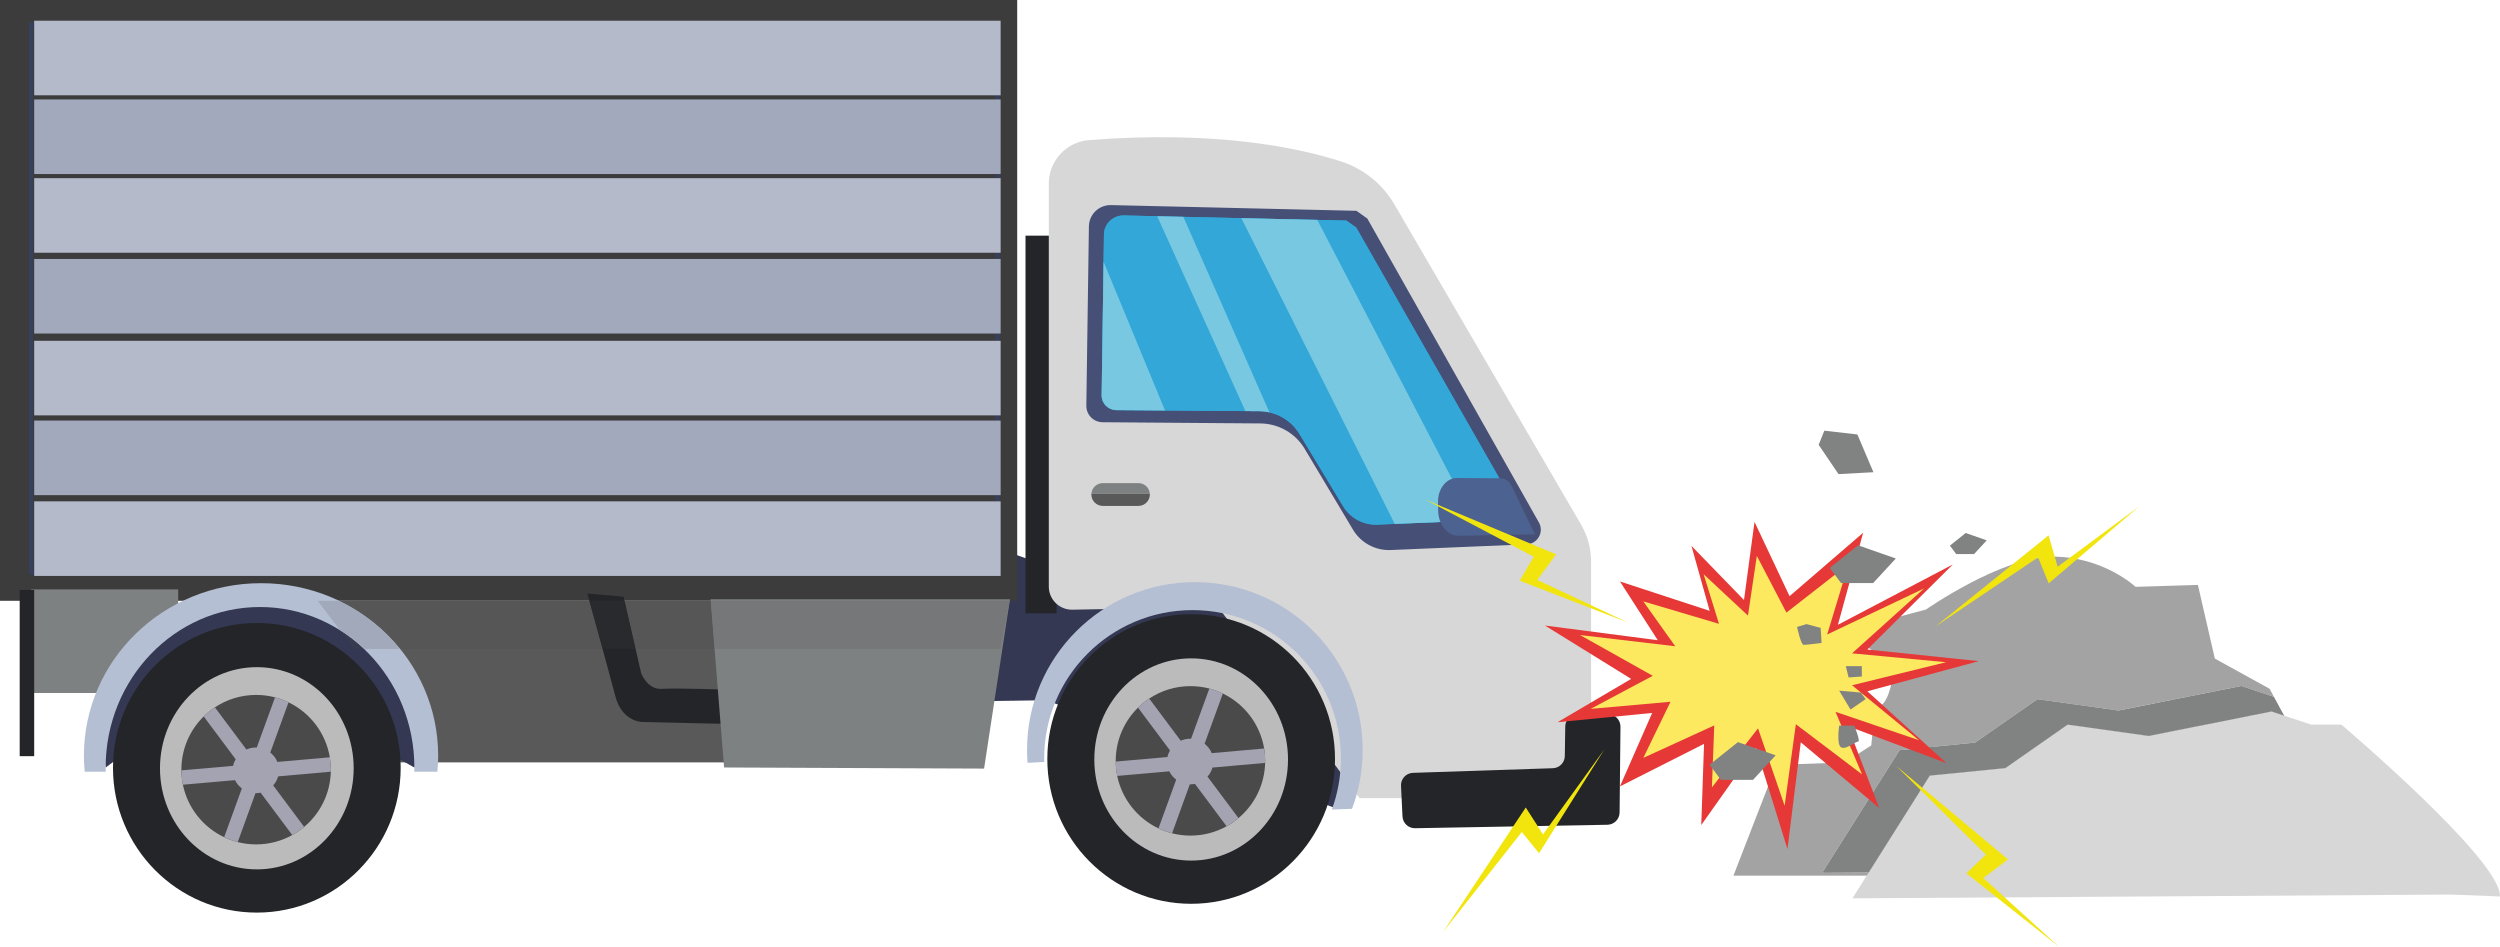 <?xml version="1.0" encoding="UTF-8"?>
<!DOCTYPE svg PUBLIC "-//W3C//DTD SVG 1.1//EN" "http://www.w3.org/Graphics/SVG/1.1/DTD/svg11.dtd">
<!-- Creator: CorelDRAW 2021 (64-Bit) -->
<svg xmlns="http://www.w3.org/2000/svg" xml:space="preserve" width="625.371mm" height="236.875mm" version="1.1" style="shape-rendering:geometricPrecision; text-rendering:geometricPrecision; image-rendering:optimizeQuality; fill-rule:evenodd; clip-rule:evenodd"
viewBox="0 0 6882.38 2606.87"
 xmlns:xlink="http://www.w3.org/1999/xlink"
 xmlns:xodm="http://www.corel.com/coreldraw/odm/2003">
 <defs>
  <style type="text/css">
   <![CDATA[
    .fil25 {fill:#E63836;fill-rule:nonzero}
    .fil26 {fill:#FDE95F;fill-rule:nonzero}
    .fil27 {fill:#F1E50D;fill-rule:nonzero}
    .fil15 {fill:#DFDFDE;fill-rule:nonzero}
    .fil4 {fill:#D7D7D7;fill-rule:nonzero}
    .fil7 {fill:#BBBBBB;fill-rule:nonzero}
    .fil12 {fill:#B5BFD3;fill-rule:nonzero}
    .fil13 {fill:#B4BACA;fill-rule:nonzero}
    .fil23 {fill:#A4A3A3;fill-rule:nonzero}
    .fil9 {fill:#A4A3B2;fill-rule:nonzero}
    .fil14 {fill:#A2A9BC;fill-rule:nonzero}
    .fil18 {fill:#A2A9BA;fill-rule:nonzero}
    .fil24 {fill:#818382;fill-rule:nonzero}
    .fil6 {fill:#7E8181;fill-rule:nonzero}
    .fil20 {fill:#767778;fill-rule:nonzero}
    .fil21 {fill:#79C8E1;fill-rule:nonzero}
    .fil5 {fill:#595959;fill-rule:nonzero}
    .fil16 {fill:#565656;fill-rule:nonzero}
    .fil8 {fill:#4B4A4A;fill-rule:nonzero}
    .fil2 {fill:#3C3C3C;fill-rule:nonzero}
    .fil11 {fill:#32A7D8;fill-rule:nonzero}
    .fil22 {fill:#4C6291;fill-rule:nonzero}
    .fil10 {fill:#465076;fill-rule:nonzero}
    .fil19 {fill:#282A2E;fill-rule:nonzero}
    .fil17 {fill:#373B50;fill-rule:nonzero}
    .fil1 {fill:#232529;fill-rule:nonzero}
    .fil3 {fill:#363F5E;fill-rule:nonzero}
    .fil0 {fill:#343852;fill-rule:nonzero}
   ]]>
  </style>
 </defs>
 <g id="Слой_x0020_1">
  <g id="_1700863067616">
   <polygon class="fil0" points="2880.17,1927.72 2686.27,1930.55 2791.81,1525.62 3099.76,1633.98 3439.11,1661.07 3718.57,1946.24 3678.66,2225.69 "/>
   <polygon class="fil1" points="2823.17,1688.18 2908.7,1688.18 2908.7,648.75 2823.17,648.75 "/>
   <polygon class="fil2" points="-0,1653.94 2800.3,1653.94 2800.3,0 -0,0 "/>
   <path class="fil3" d="M90.95 1571.59l2649.83 0 0 -1499.2 -2649.83 0 0 1499.2zm2660.59 10.75l-2671.33 0 0 -1520.7 2671.33 0 0 1520.7z"/>
   <path class="fil4" d="M2887.31 505.31l0 1109.56c0,35.57 29.2,64.22 64.76,63.56l401.48 -7.38 389.25 526.15 637.34 0 0 -651.2c0,-35.76 -9.48,-70.9 -27.49,-101.76l-514.03 -881.73c-32.62,-55.93 -84.56,-97.87 -146.14,-117.82 -119,-38.54 -345.3,-86.18 -694.29,-59.06 -62.51,4.85 -110.88,56.97 -110.88,119.68z"/>
   <polygon class="fil5" points="844.11,2098.82 2050.36,2098.82 2050.36,1653.93 844.11,1653.93 "/>
   <polygon class="fil6" points="85.57,1907.76 490.51,1907.76 490.51,1622.56 85.57,1622.56 "/>
   <path class="fil0" d="M1140.73 2113.03l-481.98 -272.31 -367.92 272.31c0,0 -25.6,-146.84 2.92,-200.99 28.51,-54.2 102.66,-168.27 188.2,-202.47 85.56,-34.24 59.89,-57.03 173.96,-62.74 114.06,-5.71 191.06,14.25 262.35,39.91 71.29,25.66 191.06,114.06 202.47,153.97 11.41,39.95 42.87,233.8 20.01,272.31z"/>
   <path class="fil1" d="M2883.23 2089.46c0,220.17 177.27,398.65 396.01,398.65 218.69,0 396,-178.47 396,-398.65 0,-220.13 -177.31,-398.61 -396,-398.61 -218.74,0 -396.01,178.48 -396.01,398.61z"/>
   <path class="fil7" d="M3012.59 2090.79c0,153.74 119.38,278.36 266.65,278.36 147.22,0 266.6,-124.62 266.6,-278.36 0,-153.75 -119.38,-278.37 -266.6,-278.37 -147.26,0 -266.65,124.62 -266.65,278.37z"/>
   <path class="fil8" d="M3071.53 2094.63l0 1.94c0.11,13.52 1.55,26.75 4.12,39.49l0 0.11c13.28,63.98 56.1,117.21 113.6,144.35 11.8,5.71 24.42,10.25 37.38,13.52 16.23,4.15 33.12,6.36 50.63,6.36 36.06,0 70.08,-9.36 99.55,-25.71 11.68,-6.36 22.59,-14.05 32.72,-22.48 43.6,-36.61 71.78,-91 73.34,-151.99 0.11,-1.83 0.11,-3.77 0.11,-5.59 0,-11.53 -0.89,-22.99 -2.83,-34.01 -11.18,-66.97 -54.55,-122.92 -113.71,-151.33 -11.81,-5.71 -24.15,-10.41 -37.12,-13.78 -16.62,-4.27 -34.01,-6.6 -52.06,-6.6 -41.93,0 -80.98,12.58 -113.45,34.24 -11.18,7.15 -21.43,15.61 -30.9,24.92 -37.89,37.27 -61.38,89.18 -61.38,146.56z"/>
   <path class="fil9" d="M3238.05 2146.3l-48.81 134.21c11.8,5.71 24.42,10.25 37.38,13.52l48.92 -134.88c0.39,0 0.66,0.11 0.93,0.11 4.54,0 8.97,-0.51 13.12,-1.28l87.2 116.7c11.68,-6.36 22.59,-14.05 32.72,-22.48l-85.3 -114.22c6.37,-7.14 11.03,-15.57 13.63,-24.92l145.01 -12.85c0.11,-1.83 0.11,-3.77 0.11,-5.59 0,-11.53 -0.89,-22.99 -2.83,-34.01l-144.35 12.74c-4.04,-10.25 -11.03,-18.95 -19.61,-25.86l50.24 -138.21c-11.81,-5.71 -24.15,-10.41 -37.12,-13.78l-50.39 138.36c-0.77,0 -1.56,-0.23 -2.45,-0.23 -9.24,0 -18.05,2.06 -25.97,5.55l-86.7 -116.04c-11.18,7.15 -21.43,15.61 -30.9,24.92l88.01 117.87c-3.11,5.7 -5.71,11.68 -7.02,18.17l-142.37 12.46c0.11,13.52 1.55,26.75 4.12,39.49l143.46 -12.62c4.42,9.08 10.91,16.89 18.95,22.87z"/>
   <path class="fil1" d="M311.04 2113.69c0,220.17 177.3,398.65 396.01,398.65 218.71,0 396,-178.47 396,-398.65 0,-220.13 -177.29,-398.61 -396,-398.61 -218.71,0 -396.01,178.47 -396.01,398.61z"/>
   <path class="fil7" d="M440.43 2115.01c0,153.74 119.37,278.37 266.62,278.37 147.24,0 266.61,-124.62 266.61,-278.37 0,-153.75 -119.37,-278.37 -266.61,-278.37 -147.25,0 -266.62,124.62 -266.62,278.37z"/>
   <path class="fil8" d="M499.33 2118.85l0 1.98c0.13,13.47 1.56,26.71 4.16,39.44l0 0.11c13.24,64.02 56.07,117.25 113.58,144.35 11.81,5.7 24.4,10.25 37.38,13.51 16.23,4.15 33.1,6.36 50.63,6.36 36.09,0 70.1,-9.36 99.55,-25.71 11.69,-6.36 22.59,-14.01 32.72,-22.48 43.62,-36.57 71.79,-90.96 73.35,-151.99 0.13,-1.82 0.13,-3.77 0.13,-5.59 0,-11.53 -0.91,-22.95 -2.86,-34.01 -11.16,-66.97 -54.52,-122.92 -113.71,-151.33 -11.82,-5.71 -24.15,-10.4 -37.13,-13.74 -16.62,-4.31 -34.01,-6.64 -52.05,-6.64 -41.93,0 -81,12.58 -113.45,34.28 -11.17,7.15 -21.42,15.57 -30.89,24.92 -37.91,37.23 -61.4,89.18 -61.4,146.52z"/>
   <path class="fil9" d="M665.88 2170.52l-48.81 134.22c11.81,5.7 24.4,10.25 37.38,13.51l48.94 -134.88c0.39,0 0.65,0.15 0.91,0.15 4.55,0 8.96,-0.54 13.11,-1.32l87.23 116.7c11.69,-6.36 22.59,-14.01 32.72,-22.48l-85.28 -114.21c6.36,-7.15 11.03,-15.57 13.63,-24.93l145 -12.85c0.13,-1.82 0.13,-3.77 0.13,-5.59 0,-11.53 -0.91,-22.95 -2.86,-34.01l-144.35 12.73c-4.03,-10.24 -11.04,-18.95 -19.6,-25.82l50.24 -138.25c-11.82,-5.71 -24.15,-10.4 -37.13,-13.74l-50.37 138.37c-0.77,0 -1.56,-0.27 -2.46,-0.27 -9.21,0 -18.04,2.1 -25.96,5.59l-86.71 -116.04c-11.17,7.15 -21.42,15.57 -30.89,24.92l88.01 117.87c-3.12,5.7 -5.71,11.65 -7.01,18.17l-142.4 12.47c0.13,13.47 1.56,26.71 4.16,39.44l143.43 -12.58c4.41,9.09 10.91,16.85 18.95,22.83z"/>
   <path class="fil10" d="M2997.69 623.17l-7.07 493.65c-0.35,24.93 19.65,45.37 44.58,45.57l434.52 3.31c50.04,0.39 96.28,26.85 121.98,69.83l133.02 222.61c21.7,36.3 61.53,57.81 103.78,56.07l374.61 -15.76c30.13,-1.24 48.26,-33.89 33.43,-60.14l-472.34 -836.61 -29.94 -21.38 -675.77 -15.72c-33.04,-0.77 -60.33,25.55 -60.8,58.58z"/>
   <path class="fil11" d="M3039.15 645.67l-6.41 442.45c-0.3,22.34 17.82,40.67 40.38,40.84l393.63 2.97c45.39,0.35 87.28,24.07 110.53,62.59l120.52 199.54c19.64,32.54 55.75,51.8 94.03,50.24l339.37 -14.13c27.29,-1.12 43.71,-30.4 30.32,-53.89l-427.92 -749.85 -27.13 -19.17 -612.22 -14.09c-29.94,-0.68 -54.67,22.9 -55.09,52.51z"/>
   <path class="fil11" d="M3032.82 1088.05c-0.39,22.42 17.74,40.68 40.3,40.94l134.13 1 221.3 1.64 38.27 0.25c9.44,0 18.76,1.13 27.84,3.27 34.13,7.69 64.21,28.84 82.61,59.32l120.52 199.48c19.64,32.65 55.79,51.91 93.95,50.28l47.87 -2.02 217.26 -8.93 74.31 -3.18c27.33,-1.12 43.71,-30.32 30.36,-53.89l-427.96 -749.77 -27.1 -19.27 -79.98 -1.76 -209.07 -4.79 -159.68 -3.65 -72.06 -1.64 -91.43 -2.14c-29.97,-0.76 -54.66,22.8 -55.17,52.39l-1.01 74.81 0 0.12 -5.28 367.52z"/>
   <path class="fil1" d="M4427 1966.19l-83.82 0c-18.64,0 -33.82,14.95 -34.09,33.59l-1.21 81.49c-0.23,18.21 -14.75,32.97 -32.92,33.58l-385.17 12.74c-19.02,0.66 -33.82,16.74 -32.88,35.72l4.08 84.29c0.89,18.4 16.23,32.73 34.63,32.42l529.6 -9.51c18.44,-0.35 33.28,-15.3 33.47,-33.73l2.41 -236.13c0.2,-18.95 -15.14,-34.44 -34.08,-34.44z"/>
   <polygon class="fil1" points="54.21,2081.7 94.13,2081.7 94.13,1624 54.21,1624 "/>
   <path class="fil12" d="M2827.41 2064.53c0,11.96 0.5,23.81 1.4,35.53l45.85 -2.41c-0.11,-3.14 -0.11,-6.4 -0.11,-9.55 0,-225.57 182.86,-408.47 408.43,-408.47 225.56,0 408.46,182.9 408.46,408.47 0,49.38 -8.85,96.71 -24.85,140.54l55.44 -2.02c19.02,-50.36 29.35,-105.02 29.35,-162.09 0,-255.03 -206.81,-461.96 -461.97,-461.96 -255.19,0 -462,206.94 -462,461.96z"/>
   <path class="fil12" d="M231.01 2080.3c0,14.87 0.76,29.7 2.14,44.18l57.81 0c-0.13,-3.88 -0.13,-7.65 -0.13,-11.45 0,-244.08 190.31,-441.94 424.95,-441.94 234.63,0 424.95,197.85 424.95,441.94 0,3.8 0,7.57 -0.13,11.45l63.48 0c1.38,-14.48 2.14,-29.31 2.14,-44.18 0,-262.22 -218.27,-474.82 -487.55,-474.82 -269.4,0 -487.66,212.6 -487.66,474.82z"/>
   <path class="fil1" d="M1716.72 1642.56l48.47 211.01c0,0 17.12,45.62 57.04,42.78 39.92,-2.87 199.61,2.83 199.61,2.83l-8.55 94.11c0,0 -236.69,-5.71 -245.24,-5.71 -8.56,0 -57.04,-5.7 -74.15,-71.28 -17.11,-65.61 -76.99,-282.33 -76.99,-282.33l99.81 8.58z"/>
   <polygon class="fil6" points="1993.33,2112.83 2709.11,2115.9 2780.39,1649.66 1956.25,1649.66 "/>
   <polygon class="fil13" points="94.13,262.35 2754.72,262.35 2754.72,57.03 94.13,57.03 "/>
   <polygon class="fil14" points="94.13,479.08 2754.72,479.08 2754.72,273.76 94.13,273.76 "/>
   <polygon class="fil13" points="94.13,695.8 2754.72,695.8 2754.72,490.48 94.13,490.48 "/>
   <polygon class="fil14" points="94.13,918.23 2754.72,918.23 2754.72,712.91 94.13,712.91 "/>
   <polygon class="fil13" points="94.13,1143.51 2754.72,1143.51 2754.72,938.19 94.13,938.19 "/>
   <polygon class="fil14" points="94.13,1363.1 2754.72,1363.1 2754.72,1157.77 94.13,1157.77 "/>
   <polygon class="fil13" points="94.13,1585.52 2754.72,1585.52 2754.72,1380.18 94.13,1380.18 "/>
   <polygon class="fil15" points="1956.6,1653.94 1719.33,1653.94 "/>
   <polygon class="fil16" points="1967.21,1786.56 1749.8,1786.56 1719.34,1653.94 1956.6,1653.94 "/>
   <path class="fil15" d="M1622.42 1653.94l-688.87 0c-0.01,0 -0.01,0 -0.03,0l688.89 0 0.01 0z"/>
   <path class="fil16" d="M1658.86 1786.56l-557.09 0c-44.98,-55.56 -102.42,-101.1 -168.22,-132.62l688.87 0c7.64,27.72 22.14,80.32 36.44,132.62z"/>
   <path class="fil17" d="M1002.19 1786.56l-26.85 0 -39.11 -51.4c23.6,14.91 45.67,32.15 65.96,51.4z"/>
   <path class="fil18" d="M1101.77 1786.56l-99.58 0c-20.29,-19.26 -42.36,-36.5 -65.96,-51.4l-61.78 -81.22 59.07 0c0.01,0 0.01,0 0.03,0 65.8,31.52 123.25,77.06 168.22,132.62z"/>
   <path class="fil19" d="M1749.8 1786.56l-90.94 0c-14.3,-52.3 -28.8,-104.9 -36.44,-132.62l-0.01 0 96.93 0 30.46 132.62z"/>
   <polygon class="fil20" points="2754.72,1786.56 1967.21,1786.56 1956.6,1653.94 1956.6,1653.94 2779.65,1653.94 "/>
   <polygon class="fil21" points="3839.63,1442.22 3417.45,600.64 3626.52,605.43 4056.88,1433.29 "/>
   <path class="fil21" d="M3494.67 1135.16c-9.08,-2.14 -18.4,-3.27 -27.84,-3.27l-38.27 -0.25 -242.85 -536.28 72.06 1.64 236.9 538.16z"/>
   <path class="fil21" d="M3207.26 1129.99l-134.13 -1c-22.29,-0.25 -40.26,-18.1 -40.3,-40.15 0,-0.26 0,-0.53 0,-0.79l5.28 -367.52 169.16 409.46z"/>
   <path class="fil6" d="M3004.63 1358.79l160.73 0c-0.62,-7.53 -4,-14.52 -9.09,-19.6 -5.67,-5.67 -13.55,-9.2 -22.12,-9.2l-98.3 0c-16.46,0 -29.97,12.81 -31.22,28.81z"/>
   <path class="fil5" d="M3004.48 1361.35c0,8.7 3.5,16.46 9.2,22.17 5.71,5.67 13.56,9.2 22.17,9.2l98.3 0c17.19,0 31.33,-14.09 31.33,-31.37 0,-0.82 0,-1.71 -0.11,-2.57l-160.73 0c-0.16,0.86 -0.16,1.75 -0.16,2.57z"/>
   <path class="fil22" d="M4225.58 1471.03l-63.9 -132.7c-6.41,-13.27 -17.86,-21.51 -30.05,-21.59l-120.51 -0.74c-29.74,-0.19 -53.23,29.93 -52.41,67.33l0.5 23.44c0.78,37.54 25.74,68.14 55.6,68.18l167.29 -3.34 43.48 -0.58z"/>
   <path class="fil23" d="M6352.17 2088.53l-951.28 311.88 -31.06 10.25 -597.77 0 98.72 -254.65 62.44 -51.87 145.55 -5.2 72.69 -46.86 10.42 -103.89c46.81,0 52.02,-119.54 52.02,-119.54l-72.85 -46.82 5.21 -62.43 155.93 -41.46c0,0 208.02,-145.55 348.32,-145.55 140.31,0 228.59,83.12 228.59,83.12l171.62 -5.24 46.62 202.78 150.79 83.12 11.88 22.17 -89.75 -29.97 -337.97 67.63 -223.39 -31.21 -171.62 119.5 -207.82 20.85 -213.16 337.73 128.11 -0.78 168.19 -266.88 208.02 -20.65 171.37 -119.7 223.58 31.22 337.78 -67.48 34.87 11.65 63.96 118.3z"/>
   <path class="fil4" d="M6882.34 2467.88l-135.16 -5.2 -1647.59 10.4 39.3 -62.43 5.53 -8.58 168.19 -266.88 208.02 -20.65 171.37 -119.7 223.58 31.22 337.78 -67.48 34.87 11.65 74.38 24.61 83.08 0c0,0 441.82,374.34 436.67,473.04z"/>
   <polygon class="fil24" points="6288.21,1970.23 6253.34,1958.58 5915.56,2026.06 5691.99,1994.84 5520.62,2114.54 5312.61,2135.2 5144.42,2402.07 5016.3,2402.85 5229.46,2065.12 5437.29,2044.27 5608.91,1924.77 5832.29,1955.99 6170.26,1888.35 6260.01,1918.33 "/>
   <polygon class="fil25" points="4926.58,1641.2 4830.11,1436.79 4801.14,1651.84 4656.45,1502.79 4706.61,1681.62 4459.64,1600.74 4563.81,1762.52 4253.18,1722.07 4490.51,1868.98 4287.88,1988.21 4548.4,1962.66 4459.64,2164.9 4691.15,2047.8 4683.47,2271.35 4833.95,2058.48 4920.8,2337.35 4957.45,2043.57 5173.57,2224.53 5086.74,1998.85 5358.78,2101.03 5140.73,1903.03 5447.51,1820.02 5140.73,1788.07 5376.12,1553.88 5059.71,1719.97 5129.17,1466.61 "/>
   <polygon class="fil26" points="4917.89,1686.47 4836.47,1530.4 4812.05,1694.62 4689.99,1580.83 4732.31,1717.37 4523.93,1655.6 4611.83,1779.14 4349.74,1748.24 4549.99,1860.44 4379.05,1951.48 4598.83,1931.95 4523.93,2086.4 4719.26,1996.98 4712.78,2167.69 4839.74,2005.1 4913,2218.08 4943.93,1993.72 5126.26,2131.9 5053,1959.59 5282.5,2037.63 5098.58,1886.45 5357.39,1823.05 5098.58,1798.63 5297.17,1619.81 5030.21,1746.64 5088.79,1553.19 "/>
   <polygon class="fil27" points="4480.85,1713.56 4231.95,1596.47 4284.04,1526.2 3923.25,1375.06 4222.32,1532.61 4183.72,1598.61 "/>
   <polygon class="fil27" points="4416.4,2063.53 4247.86,2297.09 4200.34,2222.98 3972.25,2566.49 4189.5,2290.34 4236.87,2348.97 "/>
   <polygon class="fil27" points="5889.33,1393.93 5664.61,1560.21 5639.65,1473.71 5327.98,1724.86 5610.81,1534.28 5639.9,1605.99 "/>
   <polygon class="fil27" points="5668.93,2606.87 5460.03,2417.1 5527.99,2365.89 5220.38,2108.68 5467.08,2352.85 5413.22,2404.17 "/>
   <polygon class="fil24" points="5156.67,1605.13 5219.11,1537.54 5115.11,1501.16 5037.16,1563.55 5068.33,1605.13 "/>
   <polygon class="fil24" points="4825.91,2146.92 4888.26,2079.37 4784.33,2042.99 4706.37,2105.34 4737.55,2146.92 "/>
   <polygon class="fil24" points="5434.62,1525.27 5469.36,1487.61 5411.44,1467.31 5367.93,1502.09 5385.33,1525.27 "/>
   <path class="fil24" d="M5014.75 1770.09l-2.6 -41.58 -38.98 -10.41 -25.97 7.81c0,0 10.37,49.38 18.17,49.38 7.8,0 49.38,-5.2 49.38,-5.2z"/>
   <polygon class="fil24" points="5135.91,1924.77 5122.92,1906.56 5063.17,1901.36 5094.35,1953.34 "/>
   <polygon class="fil24" points="5125.52,1862.38 5125.52,1833.81 5081.34,1833.81 5089.14,1864.98 "/>
   <path class="fil24" d="M5063.17 1997.52l41.58 0c0,0 18.17,44.18 10.37,44.18 -7.8,0 -33.77,23.37 -46.78,15.57 -12.97,-7.76 -5.16,-59.75 -5.16,-59.75z"/>
   <polygon class="fil24" points="5113.25,1196.04 5157.44,1299.99 5061.27,1305.18 5006.71,1224.62 5022.29,1185.64 "/>
  </g>
 </g>
</svg>
